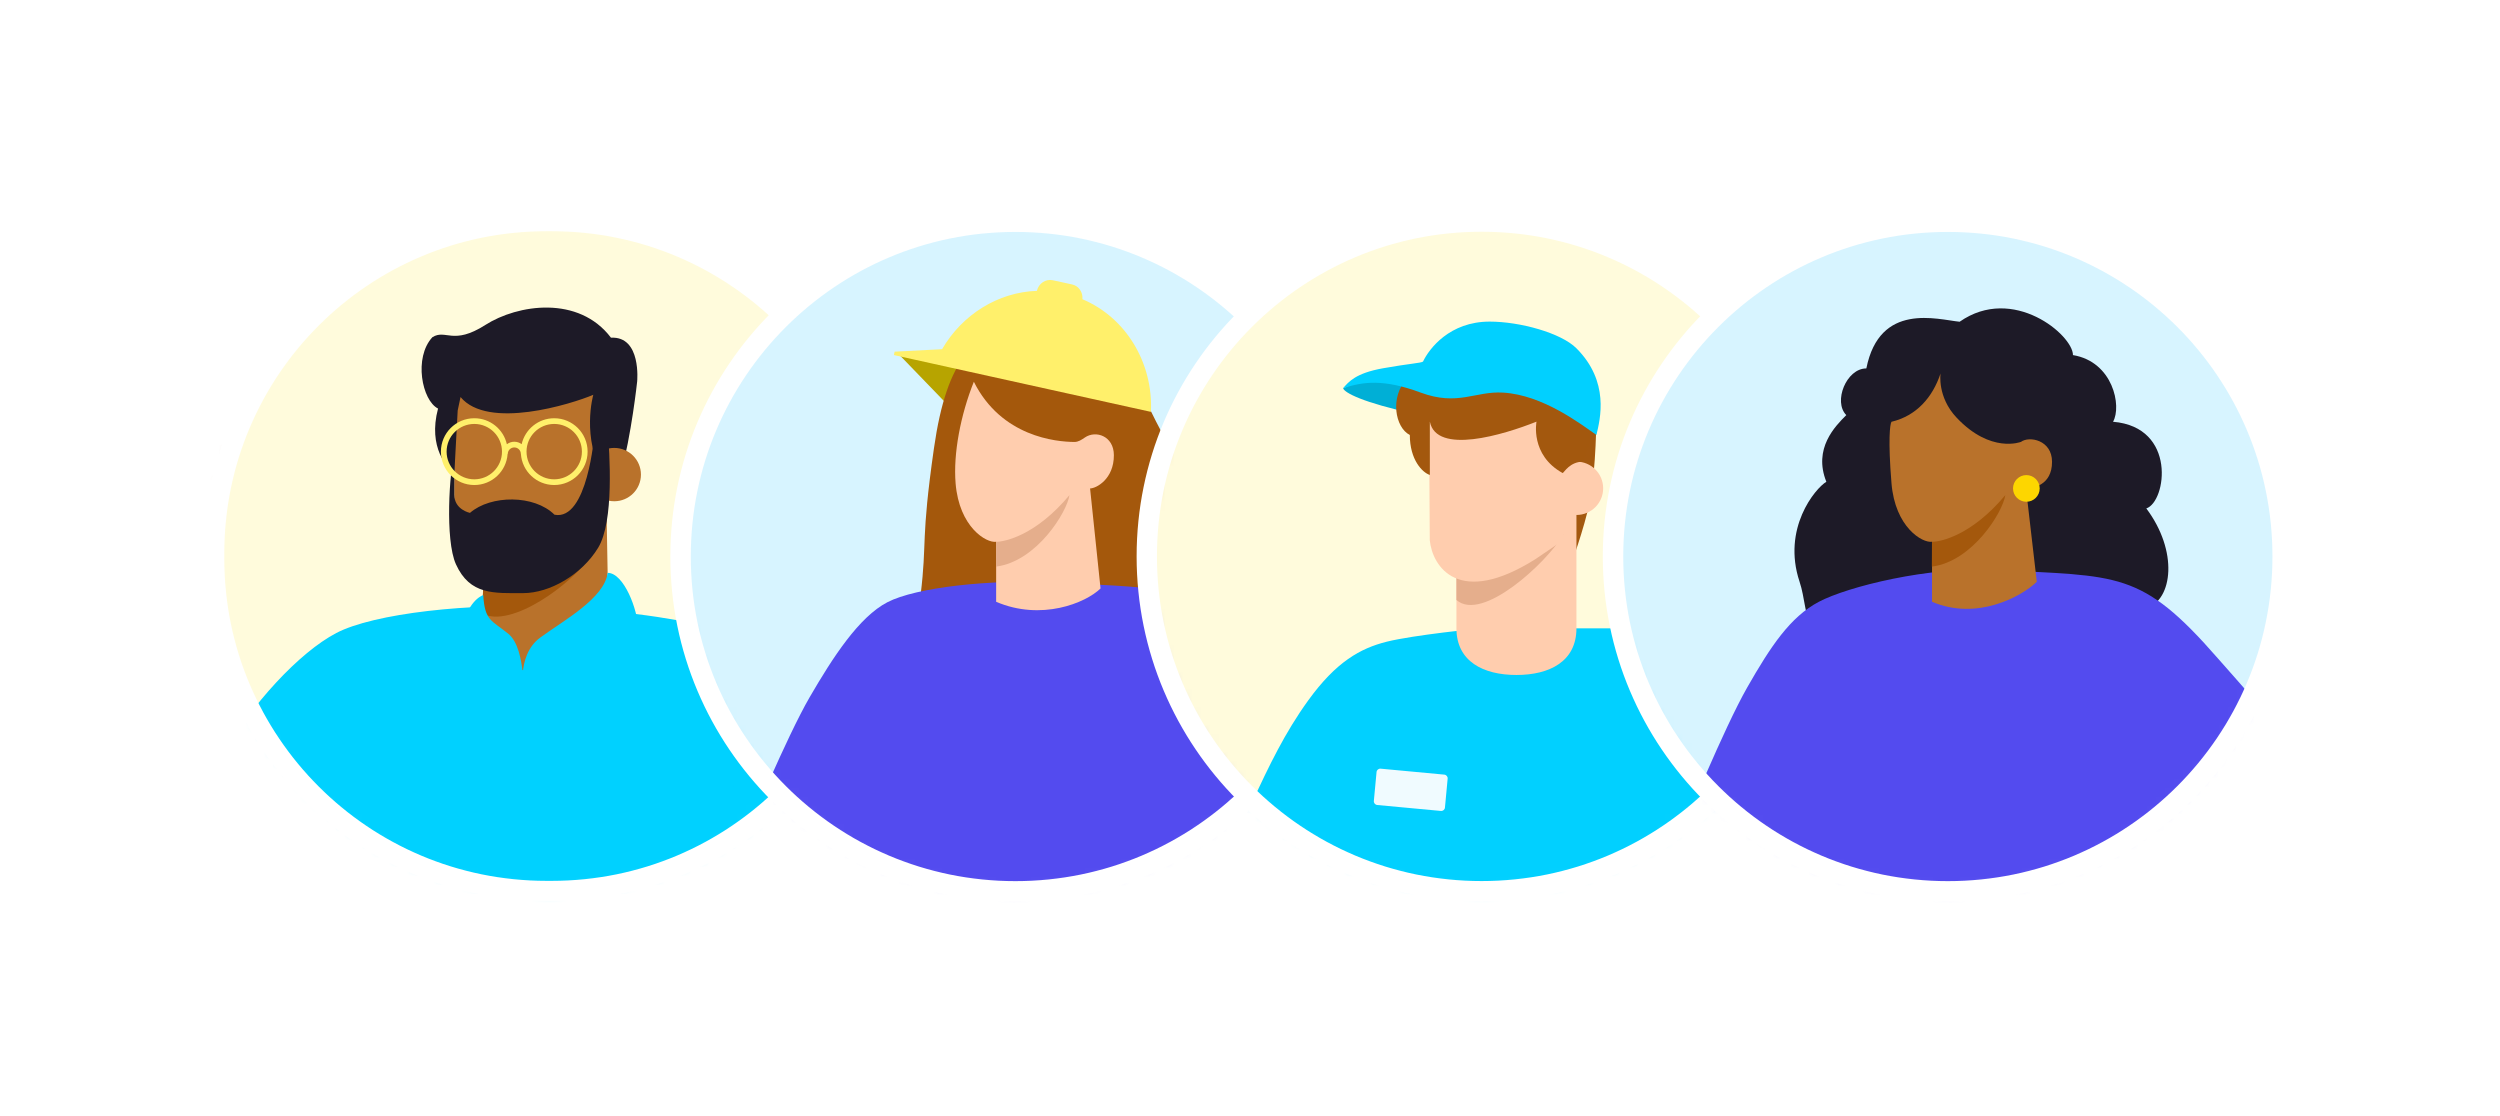 <svg width="280" height="125" viewBox="0 0 280 125" fill="none" xmlns="http://www.w3.org/2000/svg">
<g filter="url(#filter0_d_388_9021)">
<mask id="mask0_388_9021" style="mask-type:luminance" maskUnits="userSpaceOnUse" x="24" y="22" width="75" height="76">
<path d="M61.792 22.105H61.208C40.658 22.105 24 38.764 24 59.313V59.898C24 80.447 40.658 97.106 61.208 97.106H61.792C82.341 97.106 99 80.447 99 59.898V59.313C99 38.764 82.341 22.105 61.792 22.105Z" fill="white"/>
</mask>
<g mask="url(#mask0_388_9021)">
<path d="M61.791 22.105H61.207C40.657 22.105 23.999 38.764 23.999 59.313V59.898C23.999 80.447 40.657 97.106 61.207 97.106H61.791C82.341 97.106 98.999 80.447 98.999 59.898V59.313C98.999 38.764 82.341 22.105 61.791 22.105Z" fill="#FFFBDC"/>
<path fill-rule="evenodd" clip-rule="evenodd" d="M7.595 49.612C7.791 48.852 7.957 48.208 7.881 47.46C7.508 47.267 6.865 47.484 6.865 47.484C6.75 47.551 6.639 47.626 6.534 47.709C6.354 47.885 6.132 48.01 5.892 48.071C5.657 48.07 5.429 47.994 5.237 47.854C5.045 47.713 4.899 47.515 4.819 47.286C4.604 46.835 4.507 46.334 4.536 45.833C4.565 45.331 4.72 44.845 4.984 44.425C5.248 44.005 5.613 43.663 6.043 43.436C6.473 43.208 6.953 43.101 7.434 43.126C7.641 42.944 7.88 42.808 8.137 42.725C9.882 42.153 11.944 43.873 11.944 43.873L11.936 43.157C11.936 43.157 11.092 41.139 7.557 41.008C7.026 40.995 6.518 40.78 6.128 40.404C6.002 40.296 5.899 40.159 5.83 40.005C5.76 39.851 5.724 39.682 5.725 39.511C5.784 38.62 6.4 38.43 8.611 38.478C10.822 38.526 12.954 39.338 13.787 40.597C14.197 41.171 14.567 41.775 14.893 42.404C14.893 42.404 15.189 35.953 15.209 35.547C15.319 34.369 15.907 33.423 16.666 33.414C17.156 33.404 17.77 33.775 17.699 35.147C17.638 36.342 18.484 48.623 18.484 48.623L18.496 49.558C19.059 51.213 20.325 50.195 21.039 49.621C21.08 49.588 21.119 49.557 21.157 49.527C21.298 49.415 21.477 49.26 21.682 49.081C22.727 48.17 24.465 46.656 25.452 47.257C26.175 47.698 24.506 49.898 23.279 51.515C22.808 52.136 22.401 52.672 22.222 52.987C21.835 53.669 21.436 55.129 21.039 56.579C20.776 57.544 20.513 58.504 20.256 59.229C20.011 59.919 19.886 61.045 19.829 62.2L21.561 76.334C21.561 76.334 23.259 86.626 29.432 89.947C28.326 91.838 26.72 93.355 24.807 94.317C22.894 95.278 20.755 95.644 18.648 95.37C16.157 95.048 13.847 93.85 12.098 91.975C10.349 90.1 9.265 87.659 9.026 85.056L8.167 58.458L8.057 57.245C8.006 57.054 7.935 56.835 7.855 56.588C7.49 55.462 6.938 53.757 7.198 51.57C7.29 50.795 7.451 50.172 7.595 49.612Z" fill="#B9722B"/>
<path d="M41.277 122.794C43.084 126.202 61.83 126.202 64.992 126.202C65.293 126.202 65.606 126.202 65.929 126.204C73.111 126.214 85.302 126.232 87.126 121.43C88.972 116.573 85.918 109.151 85.8 103.591C85.731 100.307 85.661 97.028 85.997 93.906V84.362C85.997 81.862 86.368 78.696 86.684 75.992C86.92 73.976 87.126 72.217 87.126 71.182C86.684 69.591 80.124 66.299 62.282 65.325C52.616 64.798 41.819 66.046 37.663 68.228C33.508 70.409 28.177 76.182 24.79 82.09C24.79 82.09 24.823 75.5 24.221 72.773C23.619 70.046 21.511 69.819 21.511 69.819L20.298 65.326C13.748 66.916 7.959 65.047 7.959 65.047L7.733 68.91C7.733 68.91 2.655 70.955 2.655 74.818C2.655 78.681 3.559 102.769 9.205 107.541C16.802 113.961 29.677 111.773 34.646 103.591C34.738 108.893 37.25 120.768 41.277 122.794Z" fill="#00D1FF"/>
<path d="M54.73 49.381C54.895 45.671 57.983 42.8 61.628 42.968C65.273 43.136 68.094 46.28 67.928 49.99V54.292L68.055 61.488L67.928 66.539C67.763 70.249 63.948 72.883 60.303 72.716C56.658 72.547 53.838 69.403 54.003 65.694L54.73 49.381Z" fill="#B9722B"/>
<path fill-rule="evenodd" clip-rule="evenodd" d="M53.996 66.032L54.69 50.461L63.96 50.889C65.553 50.962 66.223 52.714 66.359 53.58L66.089 59.653C64.252 62.556 57.259 67.815 53.996 66.032Z" fill="#A4580C"/>
<path d="M50.874 56.013V41.282C50.933 40.629 51.677 40.252 52.297 40.466C56.313 41.848 62.199 39.852 64.173 39.852C66.373 39.852 67.647 40.853 67.647 44.714V52.438V56.013L64.173 58.301C54.447 64.251 51.212 59.255 50.874 56.013Z" fill="#B9722B"/>
<path d="M49.061 43.088C47.895 47.495 50.136 49.735 50.883 50.399L51.262 43.306L51.581 41.797C54.631 45.503 63.968 42.594 66.448 41.547C66.448 41.547 65.062 46.389 67.665 50.734C67.854 50.651 68.526 50.107 69.519 50.399C70.716 46.096 71.362 40.059 71.362 40.059C71.362 40.059 71.865 34.969 68.428 35.15C64.81 30.375 57.982 31.41 54.353 33.727C50.724 36.045 49.943 34.157 48.431 35.093C46.313 37.379 47.258 42.181 49.061 43.088Z" fill="#1D1A27"/>
<path d="M68.799 53.47C70.448 53.47 71.786 52.133 71.786 50.483C71.786 48.834 70.448 47.496 68.799 47.496C67.149 47.496 65.811 48.834 65.811 50.483C65.811 52.133 67.149 53.47 68.799 53.47Z" fill="#B9722B"/>
<path d="M52.636 54.772C54.968 52.745 59.841 52.726 62.102 54.976C65.816 55.713 66.562 46.005 66.562 46.005L68.055 45.258C68.28 48.176 68.802 55.713 66.986 58.689C65.135 61.721 61.549 63.76 58.585 63.76C55.317 63.76 52.636 63.987 51.067 60.532C49.811 57.767 50.357 50.011 50.88 48.245V52.726C50.88 54.425 52.636 54.772 52.636 54.772Z" fill="#1D1A27"/>
<path d="M84.455 69.634C91.495 68.711 114.179 118.437 116.077 123.638C117.976 128.839 115.656 132.299 114.875 133.319L116.077 135.402C116.077 135.872 116.432 136.587 112.538 139.163C108.644 141.737 105.868 141.489 104.967 141.042L102.572 137.779C101.692 137.638 97.709 137.773 94.615 133.606C94.475 133.419 94.364 133.208 94.278 132.989L86.115 112.253C86.836 114.981 80.076 121.134 76.723 122.315L84.455 69.634Z" fill="#00D1FF"/>
<path d="M68.061 61.488C67.684 64.349 63.153 66.8 60.507 68.737C59.094 69.771 58.651 71.424 58.545 72.74C58.402 71.188 58.003 69.175 56.916 68.298C55.026 66.772 54.304 66.867 54.122 63.985C53.286 64.285 51.982 65.573 51.435 68.935C51.815 71.537 53.515 73.822 58.617 74.783C64.629 74.783 70.552 70.927 71.463 67.725C71.463 65.71 69.883 61.488 68.061 61.488Z" fill="#00D1FF"/>
<path fill-rule="evenodd" clip-rule="evenodd" d="M53.122 44.81C51.409 44.81 50.02 46.199 50.02 47.912C50.02 49.624 51.409 51.013 53.122 51.013C54.834 51.013 56.223 49.624 56.223 47.912C56.223 46.199 54.834 44.81 53.122 44.81ZM49.382 47.912C49.382 45.846 51.056 44.172 53.122 44.172C54.903 44.172 56.394 45.417 56.77 47.085C57.001 46.908 57.289 46.803 57.603 46.803C57.911 46.803 58.196 46.905 58.425 47.077C58.804 45.413 60.293 44.172 62.071 44.172C64.137 44.172 65.811 45.846 65.811 47.912C65.811 49.977 64.137 51.651 62.071 51.651C60.094 51.651 58.476 50.117 58.341 48.175H58.336C58.336 47.77 58.008 47.441 57.603 47.441C57.198 47.441 56.87 47.77 56.87 48.175H56.852C56.717 50.117 55.099 51.651 53.122 51.651C51.056 51.651 49.382 49.977 49.382 47.912ZM58.97 47.912C58.97 46.199 60.358 44.81 62.071 44.81C63.784 44.81 65.173 46.199 65.173 47.912C65.173 49.624 63.784 51.013 62.071 51.013C60.358 51.013 58.97 49.624 58.97 47.912Z" fill="#FFF06B"/>
</g>
<path d="M61.792 22.105H61.208C40.658 22.105 24 38.764 24 59.313V59.898C24 80.447 40.658 97.106 61.208 97.106H61.792C82.341 97.106 99 80.447 99 59.898V59.313C99 38.764 82.341 22.105 61.792 22.105Z" stroke="white" stroke-width="2.243"/>
</g>
<g filter="url(#filter1_d_388_9021)">
<mask id="mask1_388_9021" style="mask-type:luminance" maskUnits="userSpaceOnUse" x="76" y="22" width="76" height="76">
<path d="M151.219 59.605C151.219 38.895 134.429 22.105 113.719 22.105C93.008 22.105 76.219 38.895 76.219 59.605C76.219 80.316 93.008 97.106 113.719 97.106C134.429 97.106 151.219 80.316 151.219 59.605Z" fill="white"/>
</mask>
<g mask="url(#mask1_388_9021)">
<path d="M151.219 59.605C151.219 38.895 134.429 22.105 113.719 22.105C93.008 22.105 76.219 38.895 76.219 59.605C76.219 80.316 93.008 97.106 113.719 97.106C134.429 97.106 151.219 80.316 151.219 59.605Z" fill="#D7F4FF"/>
<path d="M105.94 42.414L100.753 37.043L108.845 38.672L105.94 42.414Z" fill="#B7A400"/>
<path fill-rule="evenodd" clip-rule="evenodd" d="M104.6 47.497C106.094 37.042 109.228 34.782 114.302 33.295C116.843 32.551 119.573 32.681 122.028 33.968C124.483 35.255 126.641 37.684 128.064 41.498C130.159 46.365 134.627 53.903 139.922 60.364C142.569 63.594 145.417 66.549 148.273 68.764C151.131 70.982 153.976 72.443 156.619 72.718L156.573 73.166C153.808 72.878 150.883 71.36 147.996 69.12C145.106 66.877 142.233 63.895 139.573 60.649C136.768 57.226 134.192 53.501 132.075 50.025C133.665 53.041 135.631 56.475 137.853 59.837C140.389 63.675 143.253 67.412 146.264 70.328C149.279 73.247 152.42 75.322 155.509 75.875L155.695 75.908V76.096C155.695 82.603 151.252 91.289 142.701 96.507C134.134 101.735 121.462 103.476 105.008 96.128C100.804 94.251 98.939 90.792 98.529 87.019C98.12 83.257 99.155 79.176 100.746 75.996C101.316 74.856 101.863 72.812 102.363 70.263C102.86 67.723 102.734 66.993 103.107 63.926C103.852 57.789 103.107 57.952 104.6 47.497Z" fill="#A4580C"/>
<path d="M128.904 43.404L100.116 37.042L100.199 36.661L105.513 36.385C107.766 32.501 111.783 29.998 116.132 29.849C116.324 29.02 117.115 28.489 117.908 28.661L120.082 29.133C120.823 29.294 121.307 30.012 121.228 30.786C126.086 32.828 129.165 37.889 128.904 43.404Z" fill="#FFF06B"/>
<path d="M102.164 106.009C103.55 108.588 117.925 108.588 120.35 108.588C120.581 108.588 120.821 108.588 121.069 108.588C126.576 108.596 139.688 109.642 141.087 106.009C142.503 102.332 152.474 93.997 152.383 89.79C152.208 81.594 149.332 79.396 142.942 72.196C134.36 62.525 131.954 63.262 118.272 62.525C110.86 62.125 102.58 63.07 99.393 64.721C96.207 66.372 93.287 70.879 90.689 75.35C88.091 79.82 83.681 90.452 83.681 90.452L98.642 98.069C98.713 102.08 99.076 104.476 102.164 106.009Z" fill="#534BEF"/>
<path d="M123.26 63.181L122.089 51.98C122.761 51.98 124.764 50.951 124.754 48.246C124.746 46.11 122.731 45.429 121.505 46.275C121.147 46.521 120.775 46.775 120.341 46.773C118.297 46.764 112.156 46.2 109.071 40.031C107.578 43.765 106.755 48.084 107.027 51.403C107.43 56.322 110.477 58.118 111.568 57.954V64.675C116.607 66.839 121.581 64.821 123.26 63.181Z" fill="#FFCDAE"/>
<path d="M119.78 52.727C116.046 57.207 112.574 57.954 111.565 57.954L111.555 60.734C116.13 60.152 119.52 54.587 119.78 52.727Z" fill="#E5AE8C"/>
</g>
<path d="M151.223 59.605C151.223 38.895 134.433 22.105 113.723 22.105C93.012 22.105 76.223 38.895 76.223 59.605C76.223 80.316 93.012 97.106 113.723 97.106C134.433 97.106 151.223 80.316 151.223 59.605Z" stroke="white" stroke-width="2.29"/>
</g>
<g filter="url(#filter2_d_388_9021)">
<mask id="mask2_388_9021" style="mask-type:luminance" maskUnits="userSpaceOnUse" x="128" y="22" width="76" height="76">
<path d="M203.441 59.605C203.441 38.895 186.652 22.105 165.941 22.105C145.231 22.105 128.441 38.895 128.441 59.605C128.441 80.316 145.231 97.106 165.941 97.106C186.652 97.106 203.441 80.316 203.441 59.605Z" fill="white"/>
</mask>
<g mask="url(#mask2_388_9021)">
<path d="M203.441 59.605C203.441 38.895 186.652 22.105 165.941 22.105C145.231 22.105 128.441 38.895 128.441 59.605C128.441 80.316 145.231 97.106 165.941 97.106C186.652 97.106 203.441 80.316 203.441 59.605Z" fill="#FFFBDC"/>
<path d="M172.076 48.242C168.491 52.423 173.072 58.447 175.81 60.937C175.81 60.937 177.459 56.456 178.052 53.469C178.794 49.739 178.799 43.76 178.799 43.76C178.302 42.018 175.66 44.06 172.076 48.242Z" fill="#A3580F"/>
<path d="M143.565 104.458C148.413 106.225 152.736 106.578 153.222 105.245C153.708 103.913 150.172 101.4 145.324 99.633C140.477 97.866 136.153 97.514 135.667 98.846C135.182 100.179 138.718 102.691 143.565 104.458Z" fill="#605ADE"/>
<path d="M147.293 85.867L157.397 92.297L142.971 114.967L132.866 108.537L147.293 85.867Z" fill="#EEBFA2"/>
<path d="M158.65 43.687C152.508 42.361 150.571 41.25 150.429 40.776C154.524 38.693 163.058 39.741 166.755 40.609C166.613 42.188 164.793 45.013 158.65 43.687Z" fill="#00AFD6"/>
<path d="M153.348 124.109C152.582 123.711 152.054 122.991 151.8 122.166C149.514 114.771 148.546 108.104 148.205 102.78C144.542 100.731 140.502 99.397 136.301 98.873L135.574 98.782C135.574 98.782 135.971 95.904 138.58 90.591C139.184 89.361 139.749 88.16 140.303 86.981C142.144 83.068 143.87 79.399 146.525 75.729C149.642 71.421 152.342 69.902 155.329 69.156C158.316 68.409 165.783 67.662 165.783 67.662H180.719C185.024 67.576 197.894 68.408 200.136 78.863C201.311 81.802 197.821 90.052 197.009 98.39C196.417 104.491 195.73 111.539 195.597 118.81C195.567 120.398 194.915 121.943 193.601 122.834C182.188 130.565 161.163 128.166 153.348 124.109Z" fill="#01D0FF"/>
<path d="M154.627 83.38L161.762 84.047C161.99 84.069 162.158 84.271 162.137 84.5L161.834 87.74C161.813 87.968 161.61 88.136 161.382 88.115L154.246 87.448C154.018 87.426 153.85 87.224 153.871 86.995L154.174 83.755C154.196 83.527 154.398 83.359 154.627 83.38Z" fill="#F0FBFF"/>
<path d="M163.12 49.737C163.12 46.025 166.129 43.016 169.841 43.016C173.553 43.016 176.562 46.025 176.562 49.737V67.659C176.562 71.371 173.553 72.887 169.841 72.887C166.129 72.887 163.12 71.371 163.12 67.659V49.737Z" fill="#FFCDAE"/>
<path fill-rule="evenodd" clip-rule="evenodd" d="M163.12 64.484V50.547H172.15C173.748 50.547 174.498 52.208 174.674 53.038L175.066 57.204C173.233 60.294 165.998 67.032 163.12 64.484Z" fill="#E5AE8C"/>
<path d="M176.567 54.966C178.217 54.966 179.554 53.629 179.554 51.979C179.554 50.33 178.217 48.992 176.567 48.992C174.917 48.992 173.58 50.33 173.58 51.979C173.58 53.629 174.917 54.966 176.567 54.966Z" fill="#FFCDAE"/>
<path d="M171.993 59.896C163.379 65.34 160.433 60.769 160.135 57.803L160.081 49.189L160.128 43.016C163.596 45.284 171.621 42.27 173.57 42.27C175.518 42.27 175.069 43.932 175.069 47.465V54.532V57.803L171.993 59.896Z" fill="#FFCDAE"/>
<path d="M157.9 46.007C157.9 48.797 159.314 50.223 160.144 50.486V44.514C160.887 48.247 168.355 46.007 172.088 44.514C172.088 44.514 171.346 48.246 175.019 50.272C175.192 50.196 175.822 48.994 177.316 48.994C178.809 44.515 178.814 46.007 179.047 42.721C179.218 40.318 178.009 37.477 175.715 37.529C172.412 33.167 164.113 34.045 162.862 36.229C161.611 38.414 158.954 38.828 157.573 39.684C155.639 41.771 156.253 45.178 157.9 46.007Z" fill="#A3580E"/>
<path d="M168.34 41.26C172.82 41.523 177.063 44.803 178.798 46.004C179.231 44.203 180.288 40.029 176.557 36.296C174.836 34.573 170.227 33.309 166.844 33.309C162.363 33.309 160.07 36.331 159.376 37.788C159.116 37.96 157.883 38.004 154.896 38.535C151.821 39.083 151.045 40.06 150.415 40.776C152.655 40.029 154.956 39.716 159.12 41.26C163.283 42.803 165.222 41.076 168.34 41.26Z" fill="#01D0FF"/>
</g>
<path d="M203.44 59.605C203.44 38.895 186.651 22.105 165.94 22.105C145.23 22.105 128.44 38.895 128.44 59.605C128.44 80.316 145.23 97.106 165.94 97.106C186.651 97.106 203.44 80.316 203.44 59.605Z" stroke="white" stroke-width="2.277"/>
</g>
<g filter="url(#filter3_d_388_9021)">
<mask id="mask3_388_9021" style="mask-type:luminance" maskUnits="userSpaceOnUse" x="180" y="22" width="76" height="76">
<path d="M255.662 59.605C255.662 38.895 238.873 22.105 218.162 22.105C197.451 22.105 180.662 38.895 180.662 59.605C180.662 80.316 197.451 97.106 218.162 97.106C238.873 97.106 255.662 80.316 255.662 59.605Z" fill="white"/>
</mask>
<g mask="url(#mask3_388_9021)">
<path d="M255.662 59.605C255.662 38.895 238.873 22.105 218.162 22.105C197.451 22.105 180.662 38.895 180.662 59.605C180.662 80.316 197.451 97.106 218.162 97.106C238.873 97.106 255.662 80.316 255.662 59.605Z" fill="#D7F4FF"/>
<path d="M209.031 38.537C210.524 31.069 216.992 33.061 219.48 33.309C225.458 29.127 232.172 34.803 232.172 37.044C236.661 37.79 237.657 42.769 236.661 44.511C243.83 45.108 242.635 53.472 240.387 54.219C243.971 58.998 243.373 64.424 240.387 65.42C235.159 65.42 214.975 69.307 209.031 69.901C201.562 70.647 202.736 65.975 201.553 62.434C199.559 56.459 203.307 51.979 204.55 51.232C203.057 47.498 205.54 45.01 206.786 43.765C205.296 42.271 206.789 38.537 209.031 38.537Z" fill="#1D1A27"/>
<path d="M207.267 105.743C208.666 108.39 223.171 108.39 225.619 108.39C225.852 108.39 226.094 108.39 226.343 108.392C231.901 108.399 245.132 109.473 246.543 105.743C247.971 101.969 258.033 93.411 257.942 89.092C257.765 80.677 254.863 78.421 248.416 71.028C239.756 61.099 237.327 61.856 223.521 61.099C216.042 60.689 206.929 62.979 203.713 64.674C200.498 66.369 198.311 69.676 195.689 74.266C193.067 78.856 188.616 89.771 188.616 89.771L203.713 97.592C203.783 101.71 204.152 104.169 207.267 105.743Z" fill="#534BEF"/>
<path d="M228.121 62.431L226.909 51.976C227.58 51.976 229.839 51.694 229.828 48.989C229.82 46.536 227.256 46.086 226.355 46.762C226.355 46.762 222.975 48.113 219.146 44.058C216.944 41.728 217.342 39.102 217.342 39.102C216.442 41.805 214.617 43.857 211.847 44.512C211.678 44.758 211.444 46.48 211.847 51.399C212.25 56.318 215.295 58.114 216.387 57.95V64.671C221.425 66.835 226.443 64.07 228.121 62.431Z" fill="#B9722B"/>
<path d="M226.953 53.471C227.777 53.471 228.446 52.803 228.446 51.978C228.446 51.153 227.777 50.484 226.953 50.484C226.128 50.484 225.459 51.153 225.459 51.978C225.459 52.803 226.128 53.471 226.953 53.471Z" fill="#FDD600"/>
<path d="M224.594 52.727C220.86 57.207 217.388 57.954 216.38 57.954L216.368 60.734C220.944 60.152 224.335 54.587 224.594 52.727Z" fill="#A4580C"/>
</g>
<path d="M255.659 59.605C255.659 38.895 238.87 22.105 218.159 22.105C197.448 22.105 180.659 38.895 180.659 59.605C180.659 80.316 197.448 97.106 218.159 97.106C238.87 97.106 255.659 80.316 255.659 59.605Z" stroke="white" stroke-width="2.29"/>
</g>
<defs>
<filter id="filter0_d_388_9021" x="0.175" y="0.953" width="122.649" height="122.647" filterUnits="userSpaceOnUse" color-interpolation-filters="sRGB">
<feFlood flood-opacity="0" result="BackgroundImageFix"/>
<feColorMatrix in="SourceAlpha" type="matrix" values="0 0 0 0 0 0 0 0 0 0 0 0 0 0 0 0 0 0 127 0" result="hardAlpha"/>
<feOffset dy="2.671"/>
<feGaussianBlur stdDeviation="11.351"/>
<feComposite in2="hardAlpha" operator="out"/>
<feColorMatrix type="matrix" values="0 0 0 0 0.191 0 0 0 0 0.308 0 0 0 0 0.833 0 0 0 0.17 0"/>
<feBlend mode="normal" in2="BackgroundImageFix" result="effect1_dropShadow_388_9021"/>
<feBlend mode="normal" in="SourceGraphic" in2="effect1_dropShadow_388_9021" result="shape"/>
</filter>
<filter id="filter1_d_388_9021" x="51.908" y="0.516" width="123.63" height="123.63" filterUnits="userSpaceOnUse" color-interpolation-filters="sRGB">
<feFlood flood-opacity="0" result="BackgroundImageFix"/>
<feColorMatrix in="SourceAlpha" type="matrix" values="0 0 0 0 0 0 0 0 0 0 0 0 0 0 0 0 0 0 127 0" result="hardAlpha"/>
<feOffset dy="2.726"/>
<feGaussianBlur stdDeviation="11.585"/>
<feComposite in2="hardAlpha" operator="out"/>
<feColorMatrix type="matrix" values="0 0 0 0 0.191 0 0 0 0 0.308 0 0 0 0 0.833 0 0 0 0.17 0"/>
<feBlend mode="normal" in2="BackgroundImageFix" result="effect1_dropShadow_388_9021"/>
<feBlend mode="normal" in="SourceGraphic" in2="effect1_dropShadow_388_9021" result="shape"/>
</filter>
<filter id="filter2_d_388_9021" x="104.262" y="0.64" width="123.356" height="123.353" filterUnits="userSpaceOnUse" color-interpolation-filters="sRGB">
<feFlood flood-opacity="0" result="BackgroundImageFix"/>
<feColorMatrix in="SourceAlpha" type="matrix" values="0 0 0 0 0 0 0 0 0 0 0 0 0 0 0 0 0 0 127 0" result="hardAlpha"/>
<feOffset dy="2.711"/>
<feGaussianBlur stdDeviation="11.52"/>
<feComposite in2="hardAlpha" operator="out"/>
<feColorMatrix type="matrix" values="0 0 0 0 0.191 0 0 0 0 0.308 0 0 0 0 0.833 0 0 0 0.17 0"/>
<feBlend mode="normal" in2="BackgroundImageFix" result="effect1_dropShadow_388_9021"/>
<feBlend mode="normal" in="SourceGraphic" in2="effect1_dropShadow_388_9021" result="shape"/>
</filter>
<filter id="filter3_d_388_9021" x="156.344" y="0.516" width="123.63" height="123.63" filterUnits="userSpaceOnUse" color-interpolation-filters="sRGB">
<feFlood flood-opacity="0" result="BackgroundImageFix"/>
<feColorMatrix in="SourceAlpha" type="matrix" values="0 0 0 0 0 0 0 0 0 0 0 0 0 0 0 0 0 0 127 0" result="hardAlpha"/>
<feOffset dy="2.726"/>
<feGaussianBlur stdDeviation="11.585"/>
<feComposite in2="hardAlpha" operator="out"/>
<feColorMatrix type="matrix" values="0 0 0 0 0.191 0 0 0 0 0.308 0 0 0 0 0.833 0 0 0 0.17 0"/>
<feBlend mode="normal" in2="BackgroundImageFix" result="effect1_dropShadow_388_9021"/>
<feBlend mode="normal" in="SourceGraphic" in2="effect1_dropShadow_388_9021" result="shape"/>
</filter>
</defs>
</svg>
